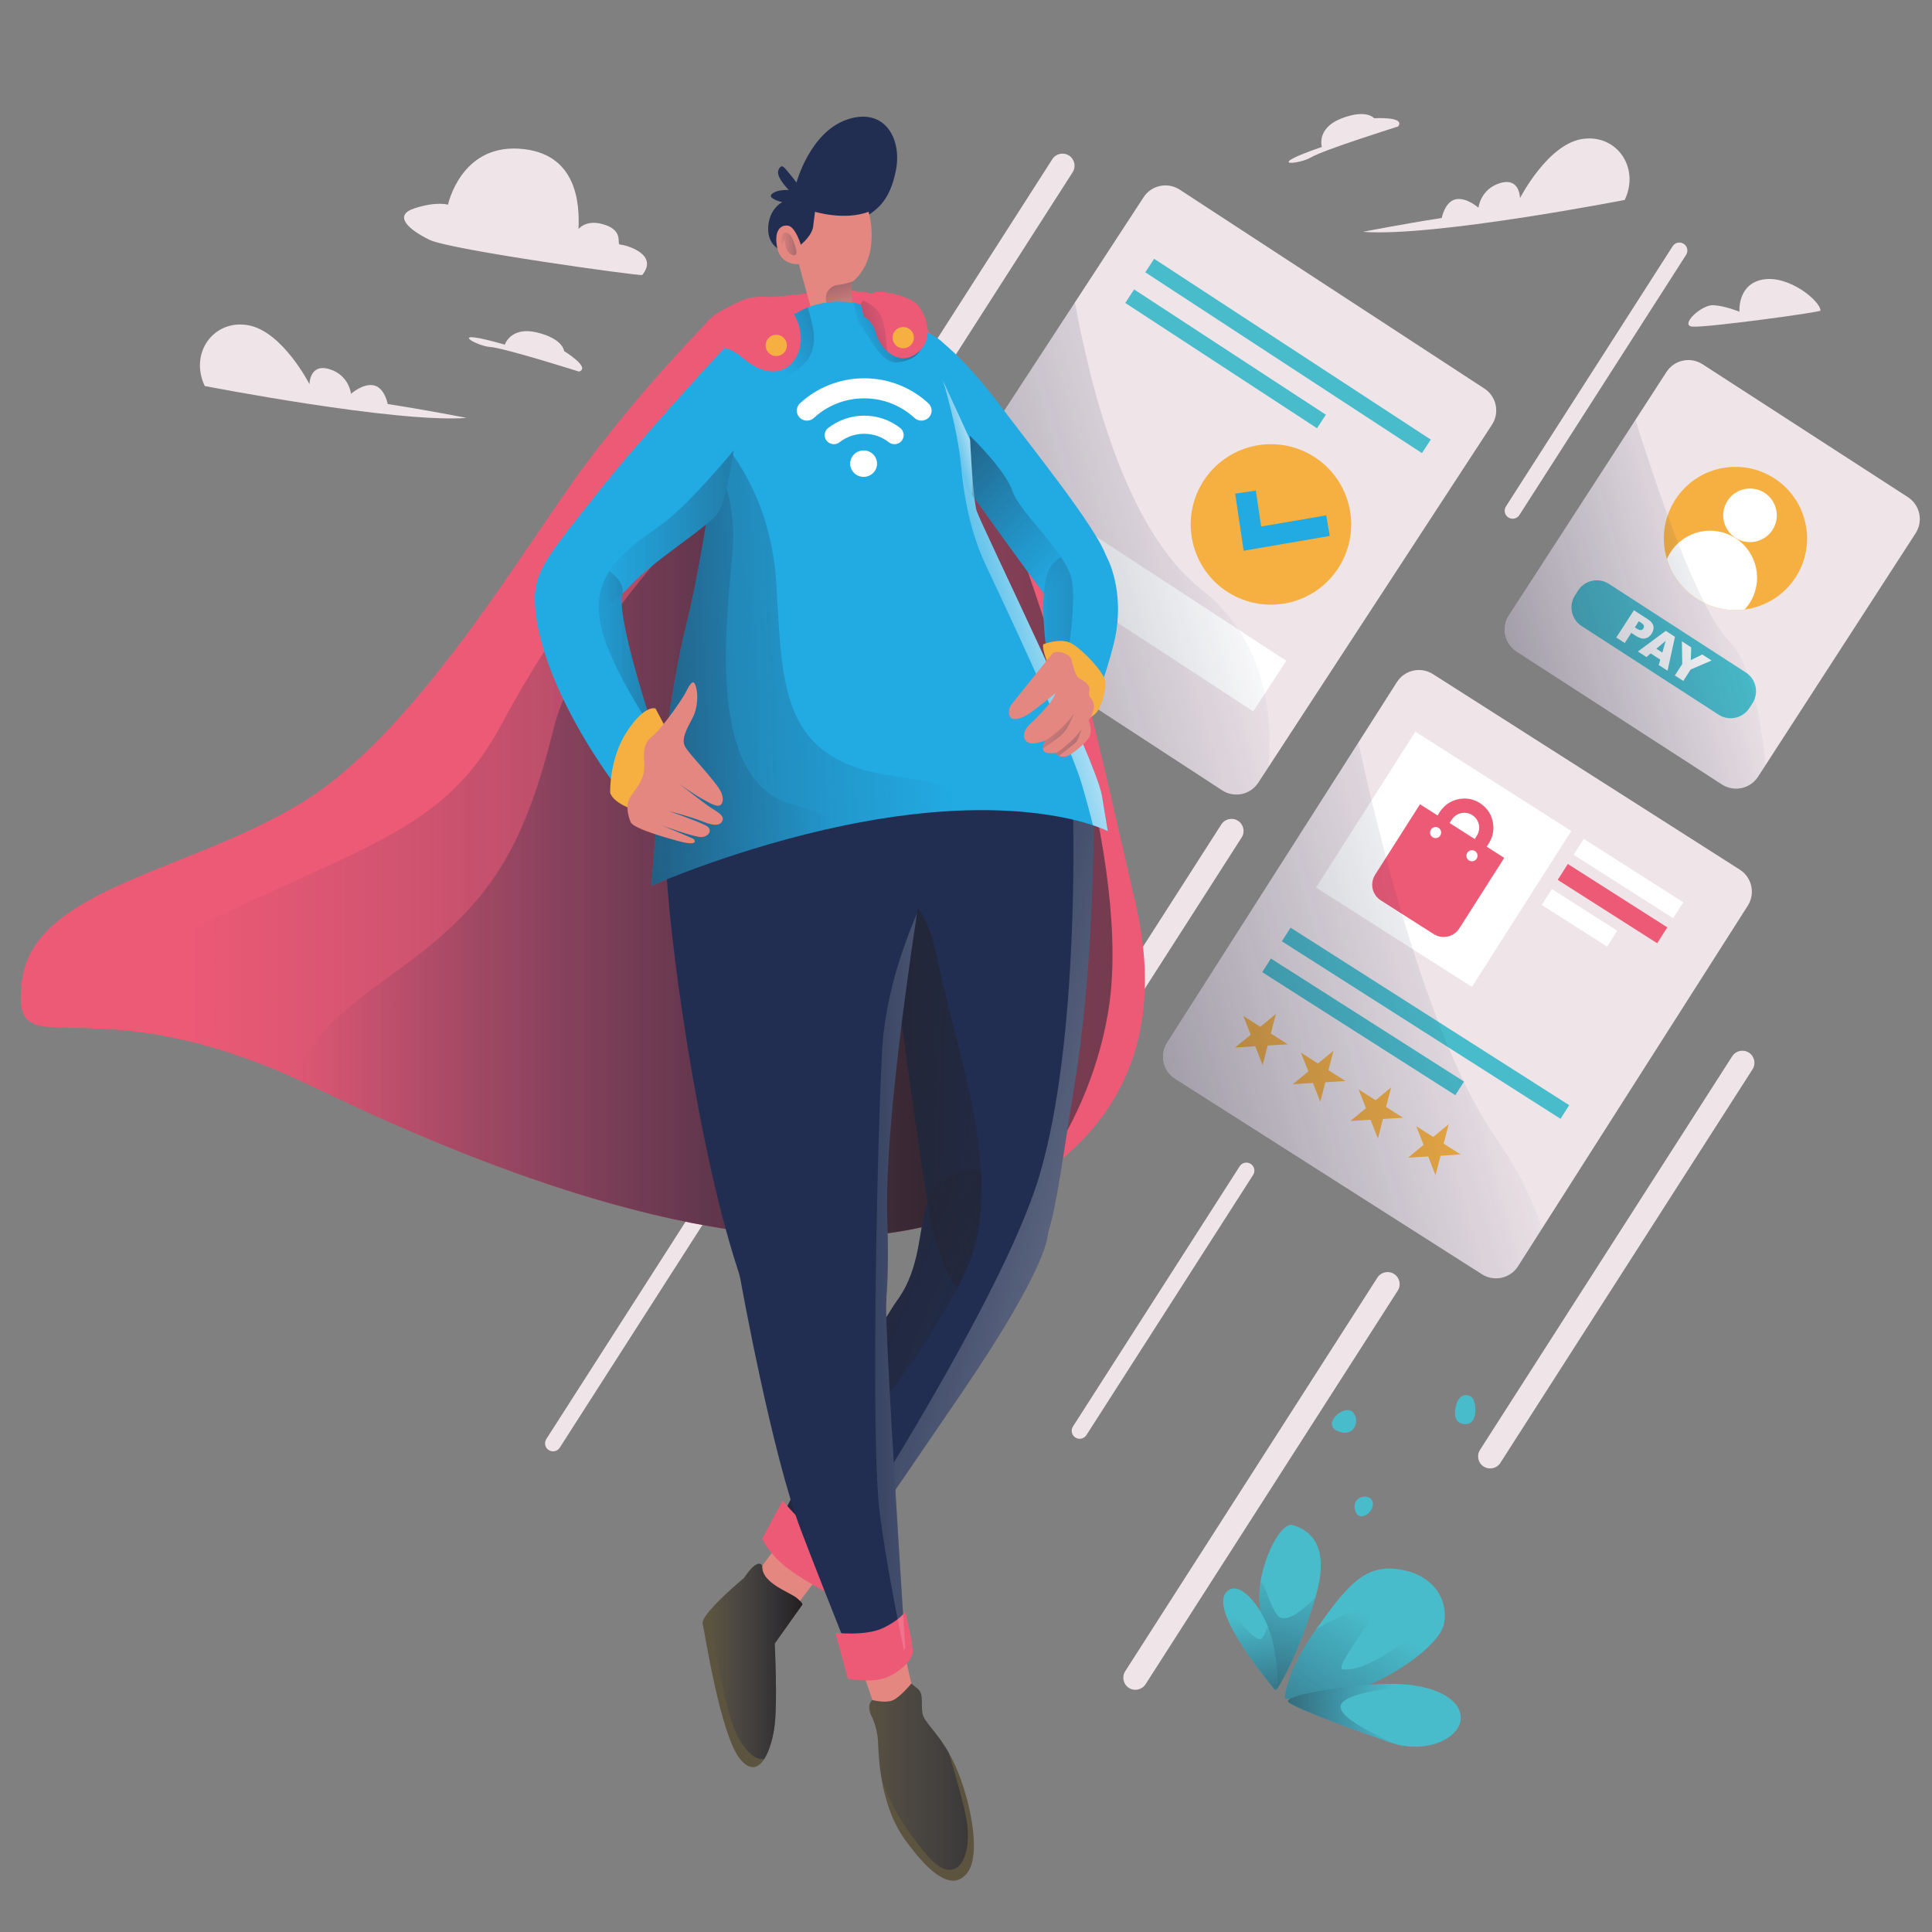 <?xml version="1.0" encoding="iso-8859-1"?>
<!-- Generator: Adobe Illustrator 26.0.1, SVG Export Plug-In . SVG Version: 6.00 Build 0)  -->
<svg version="1.1" xmlns="http://www.w3.org/2000/svg" xmlns:xlink="http://www.w3.org/1999/xlink" x="0px" y="0px"
	 viewBox="0 0 1200 1200" enable-background="new 0 0 1200 1200" xml:space="preserve">
<rect x="0" y="0" width="1200" height="1200" fill="#808080" stroke="none"/>
<g id="Background_x5F_Simple">
	<g>
		<path fill="#EFE5E9" d="M921.533,910.901L921.533,910.901
			c-3.488-2.235-4.504-6.874-2.269-10.362l156.636-244.467
			c2.235-3.488,6.873-4.504,10.361-2.269l0,0
			c3.488,2.235,4.504,6.874,2.269,10.362l-156.636,244.467
			C929.659,912.119,925.02,913.135,921.533,910.901z"/>
		<path fill="#EFE5E9" d="M701.168,1048.377L701.168,1048.377
			c-3.488-2.235-4.504-6.874-2.269-10.362L855.535,793.548
			c2.235-3.488,6.873-4.504,10.361-2.269l0,0
			c3.488,2.235,4.504,6.874,2.269,10.362l-156.636,244.467
			C709.295,1049.595,704.656,1050.611,701.168,1048.377z"/>
		<path fill="#EFE5E9" d="M936.866,321.403L936.866,321.403
			c-2.306-1.477-2.978-4.544-1.5-6.85l103.553-161.619
			c1.477-2.306,4.544-2.977,6.85-1.5l0,0
			c2.306,1.477,2.978,4.544,1.5,6.85L943.716,319.903
			C942.239,322.208,939.172,322.88,936.866,321.403z"/>
		<path fill="#EFE5E9" d="M667.933,892.875L667.933,892.875
			c-2.306-1.477-2.978-4.544-1.5-6.85l103.553-161.62
			c1.477-2.306,4.544-2.977,6.85-1.5l0,0
			c2.306,1.477,2.978,4.544,1.5,6.85L674.783,891.375
			C673.305,893.68,670.239,894.352,667.933,892.875z"/>
		<path fill="#EFE5E9" d="M340.819,900.678L340.819,900.678
			c-2.306-1.477-2.978-4.544-1.5-6.85l103.553-161.62
			c1.477-2.306,4.544-2.977,6.85-1.5l0,0
			c2.306,1.477,2.978,4.544,1.5,6.85L347.669,899.178
			C346.191,901.484,343.125,902.156,340.819,900.678z"/>
		<path fill="#EFE5E9" d="M604.222,766.9L604.222,766.9
			c-3.488-2.235-4.504-6.874-2.269-10.362l156.636-244.467
			c2.235-3.488,6.873-4.504,10.361-2.269l0,0
			c3.488,2.235,4.504,6.874,2.269,10.362l-156.636,244.467
			C612.349,768.118,607.71,769.134,604.222,766.9z"/>
		<path fill="#EFE5E9" d="M499.247,353.709h-0c-3.488-2.235-4.504-6.874-2.269-10.362
			L653.613,98.88c2.235-3.488,6.873-4.504,10.361-2.269l0,0
			c3.488,2.235,4.504,6.874,2.269,10.362l-156.636,244.467
			C507.373,354.927,502.735,355.943,499.247,353.709z"/>
		<path fill="#EFE5E9" d="M127.173,239.746c0,0,118.891,23.18,162.633,19.815
			c0,0-24.675-4.86-48.977-8.599c0,0-1.869-10.094-8.599-11.59
			c-6.73-1.495-14.207,5.234-14.207,5.234s-1.122-11.59-13.459-15.329
			c-12.338-3.739-12.338,9.347-12.338,9.347s-16.824-32.901-38.135-36.639
			S117.453,219.184,127.173,239.746z"/>
		<path fill="#EFE5E9" d="M1009.155,124.183c0,0-118.891,23.18-162.633,19.815
			c0,0,24.675-4.86,48.977-8.599c0,0,1.869-10.094,8.599-11.59
			c6.73-1.495,14.207,5.234,14.207,5.234s1.122-11.59,13.459-15.329
			c12.338-3.739,12.338,9.347,12.338,9.347s16.824-32.901,38.135-36.639
			C1003.547,82.683,1018.876,103.62,1009.155,124.183z"/>
		<path fill="#EFE5E9" d="M359.605,230.796c0,0-46.084-14.618-55.156-15.275
			s-28.656-12.322,9.102-1.451c0,0,3.654-11.521,20.006-7.563
			c16.352,3.958,16.817,11.572,16.817,11.572S367.295,228.426,359.605,230.796z"/>
		<path fill="#EFE5E9" d="M868.366,78.573c0,0-46.137,14.447-53.948,19.11
			c-7.81,4.663-30.543,6.335,6.626-6.408c0,0-3.612-11.534,12.055-17.667
			c15.667-6.133,20.413-0.161,20.413-0.161S873.307,72.222,868.366,78.573z"/>
		<path fill="#EFE5E9" d="M1130.753,192.886c0.065,1.108-71.429,10.733-79.571,9.993
			c-8.142-0.74,5.551-13.694,12.953-13.324
			c7.402,0.37,16.284,4.071,16.284,4.071s-1.48-17.024,14.434-19.985
			C1110.768,170.68,1130.383,186.594,1130.753,192.886z"/>
		<path fill="#EFE5E9" d="M398.917,170.806c-0.697,0.865-119.171-15.544-132.125-21.836
			c-12.953-6.292-22.946-15.174-9.252-19.615
			c13.694-4.441,20.725-2.221,20.725-2.221s7.772-37.01,44.042-34.789
			s37.75,34.419,37.01,49.963c0,0,4.811-6.662,16.654-2.591
			c11.843,4.071,6.662,12.213,9.252,12.213
			C387.814,151.931,409.65,157.483,398.917,170.806z"/>
	</g>
</g>
<g id="Layer_x5F_Plants">
	<g>
		<g>
			<path fill="#49BCCB" d="M797.939,1054.855c0,0,0.248-15.876,19.624-43.011
				c18.196-25.484,29.1-39.687,49.525-37.363
				c22.588,2.57,33.006,18.556,29.71,34.54S841.118,1062.064,797.939,1054.855z"/>
			
				<linearGradient id="SVGID_1_" gradientUnits="userSpaceOnUse" x1="-859.874" y1="1154.257" x2="-844.76" y2="1268.393" gradientTransform="matrix(-1.587 -0.724 -0.724 1.587 330.093 -1446.529)">
				<stop  offset="0" style="stop-color:#222E51;stop-opacity:0"/>
				<stop  offset="1" style="stop-color:#231F20"/>
			</linearGradient>
			<path fill="url(#SVGID_1_)" d="M797.939,1054.855c0,0,0.248-15.876,19.624-43.011
				c0,0,27.895-17.022,33.835-9.546c2.518,3.168-23.359,33.896-17.279,34.587
				c22.588,2.57,65.975-43.849,62.679-27.864S841.118,1062.064,797.939,1054.855z"/>
		</g>
		<g>
			<path fill="#49BCCB" d="M800.681,1057.606c-7.292-4.826,44.299-12.766,68.751-11.603
				s39.036,10.815,37.816,22.25c-1.22,11.435-21.4,21.715-43.849,13.971
				C840.95,1074.479,807.973,1062.431,800.681,1057.606z"/>
			
				<linearGradient id="SVGID_00000132769785744978958390000003533860662477916081_" gradientUnits="userSpaceOnUse" x1="-877.555" y1="1181.952" x2="-814.87" y2="1215.519" gradientTransform="matrix(-1.587 -0.724 -0.724 1.587 330.093 -1446.529)">
				<stop  offset="0" style="stop-color:#222E51;stop-opacity:0"/>
				<stop  offset="1" style="stop-color:#231F20"/>
			</linearGradient>
			<path fill="url(#SVGID_00000132769785744978958390000003533860662477916081_)" d="M800.681,1057.606
				c-7.292-4.826,44.299-12.766,68.751-11.603s-35.518,2.282-36.738,13.718
				s53.155,30.247,30.705,22.503C840.95,1074.479,807.973,1062.431,800.681,1057.606z"/>
		</g>
		<g>
			<path fill="#49BCCB" d="M792.867,1049.544c0,0-11.57-39.255-10.676-59.833
				c0.894-20.578,13.456-44.826,20.864-42.445s24.505,9.385,14.008,44.864
				C805.08,1032.631,792.867,1049.544,792.867,1049.544z"/>
			
				<linearGradient id="SVGID_00000129166085161477274050000009614819362896010403_" gradientUnits="userSpaceOnUse" x1="-822.88" y1="1150.407" x2="-839.297" y2="1235.357" gradientTransform="matrix(-1.587 -0.724 -0.724 1.587 330.093 -1446.529)">
				<stop  offset="0" style="stop-color:#222E51;stop-opacity:0"/>
				<stop  offset="1" style="stop-color:#231F20"/>
			</linearGradient>
			<path fill="url(#SVGID_00000129166085161477274050000009614819362896010403_)" d="M792.867,1049.544
				c0,0-11.57-39.255-10.676-59.833c0.894-20.578,6.152,12.8,13.56,15.18
				c7.408,2.381,21.312-12.761,21.312-12.761
				C805.08,1032.631,792.867,1049.544,792.867,1049.544z"/>
		</g>
		<g>
			<path fill="#49BCCB" d="M791.851,1049.58c-1.915-2.373-40.564-47.987-30.426-60.35
				c7.494-9.139,21.622,7.367,27.317,24.455
				C794.436,1030.773,793.767,1051.953,791.851,1049.58z"/>
			
				<linearGradient id="SVGID_00000171681171033515114050000015502631677583522458_" gradientUnits="userSpaceOnUse" x1="-814.583" y1="1171.677" x2="-847.417" y2="1221.709" gradientTransform="matrix(-1.587 -0.724 -0.724 1.587 330.093 -1446.529)">
				<stop  offset="0" style="stop-color:#222E51;stop-opacity:0"/>
				<stop  offset="1" style="stop-color:#231F20"/>
			</linearGradient>
			<path fill="url(#SVGID_00000171681171033515114050000015502631677583522458_)" d="M791.851,1049.58
				c-1.915-2.373-40.564-47.987-30.426-60.35
				c3.668-4.474,2.458,17.61,19.11,28.205c6.196,3.942,5.3-12.474,8.207-3.751
				C794.436,1030.773,793.767,1051.953,791.851,1049.58z"/>
		</g>
		<path fill="#49BCCB" d="M839.655,876.599c5.478,3.856,2.48,17.415-9.144,12.111
			C821.151,884.44,834.177,872.742,839.655,876.599z"/>
		<path fill="#49BCCB" d="M904.483,872.478c-0.73,2.88-2.831,11.753,5.583,12.087
			s7.068-14.638,3.835-16.941C910.669,865.322,905.973,866.6,904.483,872.478z"/>
		<path fill="#49BCCB" d="M852.416,932.401c2.41,5.623-7.785,14.089-10.549,6.269
			C838.733,929.806,850.006,926.779,852.416,932.401z"/>
	</g>
</g>
<g id="Layer_x5F_Transactions">
	<g>
		<g>
			<path fill="#EFE5E9" d="M1085.576,562.543L957.686,763.237l-14.814,23.251
				c-4.819,7.561-14.846,9.776-22.407,4.965L729.888,670.013
				c-7.553-4.819-9.776-14.846-4.957-22.399l118.779-186.399l23.925-37.546
				c4.811-7.561,14.838-9.784,22.399-4.965l190.577,121.44
				C1088.164,544.963,1090.387,554.99,1085.576,562.543z"/>
			
				<rect x="839.332" y="476.814" transform="matrix(0.843 0.537 -0.537 0.843 427.595 -398.216)" fill="#FFFFFF" width="114.857" height="114.857"/>
			<g>
				<path fill="#ED5A76" d="M923.377,525.865c3.213-4.275,4.803-8.965,4.024-14.27
					c-0.763-5.289-3.375-9.5-7.796-12.502c-3.667-2.499-7.764-3.505-12.177-2.961
					c-6.653,0.819-11.325,4.511-14.498,10.384
					c-3.716-2.369-7.293-4.657-10.936-6.969c-0.162,0.243-0.292,0.454-0.43,0.673
					c-6.872,10.782-13.751,21.572-20.631,32.37
					c-2.263,3.553-4.527,7.107-6.79,10.66
					c-3.456,5.427-1.923,12.518,3.497,15.99c4.381,2.799,8.762,5.598,13.143,8.389
					c6.571,4.194,13.143,8.372,19.722,12.55
					c5.403,3.432,12.486,1.825,15.925-3.57
					c9.167-14.376,18.327-28.76,27.494-43.144
					c0.122-0.187,0.243-0.381,0.398-0.625
					C930.654,530.498,927.061,528.21,923.377,525.865z M894.577,518.986
					c-1.038,1.606-3.188,2.069-4.795,1.022c-1.566-1.03-2.012-3.156-0.99-4.746
					c1.022-1.59,3.148-2.069,4.73-1.063
					C895.137,515.221,895.607,517.371,894.577,518.986z M917.163,533.378
					c-1.047,1.623-3.172,2.085-4.779,1.03c-1.574-1.038-2.028-3.156-1.006-4.746
					c1.038-1.614,3.188-2.077,4.795-1.03
					C917.747,529.654,918.193,531.788,917.163,533.378z M917.374,518.953
					c-0.454,0.722-0.917,1.428-1.395,2.182c-5.209-3.318-10.368-6.612-15.552-9.914
					c1.517-2.961,3.505-5.306,6.872-6.125c3.659-0.884,7.496,0.503,9.687,3.537
					C919.191,511.684,919.345,515.773,917.374,518.953z"/>
			</g>
			
				<rect x="974.944" y="540.407" transform="matrix(0.843 0.537 -0.537 0.843 452.044 -458.044)" fill="#FFFFFF" width="73.301" height="11.704"/>
			
				<rect x="965.018" y="555.983" transform="matrix(0.843 0.537 -0.537 0.843 458.859 -450.27)" fill="#ED5A76" width="73.301" height="11.704"/>
			
				<rect x="957.064" y="564.799" transform="matrix(0.843 0.537 -0.537 0.843 460.38 -437.855)" fill="#FFFFFF" width="48.144" height="11.704"/>
			
				<rect x="782.818" y="631.093" transform="matrix(0.843 0.537 -0.537 0.843 480.573 -376.189)" fill="#49BCCB" width="205.309" height="10.044"/>
			
				<rect x="775.539" y="633.329" transform="matrix(0.843 0.537 -0.537 0.843 475.697 -354.994)" fill="#49BCCB" width="142.289" height="10.044"/>
			<g>
				<polygon fill="#F6B042" points="792.456,629.808 789.324,641.913 799.869,648.632 
					787.389,649.394 784.257,661.499 779.675,649.865 767.195,650.627 776.844,642.675 
					772.263,631.041 782.807,637.76 				"/>
				<polygon fill="#F6B042" points="828.25,652.617 825.117,664.722 835.662,671.441 
					823.182,672.203 820.05,684.308 815.469,672.674 802.988,673.435 812.637,665.483 
					808.056,653.85 818.601,660.569 				"/>
				<polygon fill="#F6B042" points="899.836,698.234 896.704,710.339 907.248,717.058 
					894.768,717.82 891.636,729.925 887.055,718.291 874.575,719.053 884.224,711.101 
					879.642,699.467 890.187,706.186 				"/>
				<polygon fill="#F6B042" points="864.043,675.425 860.911,687.53 871.455,694.249 
					858.975,695.011 855.843,707.116 851.262,695.482 838.782,696.244 848.43,688.292 
					843.849,676.658 854.394,683.377 				"/>
			</g>
		</g>
		<g>
			<path fill="#EFE5E9" d="M926.695,263.79L787.918,476.361l-6.393,9.784
				c-4.892,7.504-14.944,9.614-22.448,4.722L569.847,367.326
				c-7.504-4.892-9.614-14.944-4.714-22.448l102.537-157.071l42.625-65.292
				c4.9-7.504,14.952-9.614,22.456-4.714l189.222,123.533
				C929.478,246.234,931.588,256.286,926.695,263.79z"/>
			
				<rect x="697.731" y="215.869" transform="matrix(0.837 0.547 -0.547 0.837 250.928 -401.609)" fill="#49BCCB" width="205.308" height="10.044"/>
			
				<rect x="690.43" y="217.678" transform="matrix(0.837 0.547 -0.547 0.837 245.605 -380.099)" fill="#49BCCB" width="142.289" height="10.044"/>
			
				<rect x="600.463" y="351.133" transform="matrix(0.837 0.547 -0.547 0.837 316.557 -324.204)" fill="#FFFFFF" width="205.308" height="37.504"/>
			
				<ellipse transform="matrix(0.489 -0.872 0.872 0.489 119.776 854.962)" fill="#F6B042" cx="789.324" cy="325.291" rx="49.859" ry="49.858"/>
			<polygon fill="#22AAE2" points="772.451,342.077 767.19,306.615 780.029,304.71 
				783.341,327.032 823.733,320.081 825.934,332.874 			"/>
		</g>
		<g>
			<path fill="#EFE5E9" d="M1189.817,331.216l-93.175,143.961l-4.689,7.245
				c-4.868,7.529-14.919,9.679-22.44,4.811l-127.517-82.539
				c-7.529-4.868-9.678-14.911-4.811-22.432l78.629-121.481l19.243-29.733
				c4.868-7.521,14.911-9.67,22.432-4.803l127.525,82.531
				C1192.535,313.643,1194.684,323.687,1189.817,331.216z"/>
			<g>
				<g>
					<path fill="#F6B042" d="M1115.27,358.613c-7.379,11.401-19.095,18.304-31.582,19.934
						c-10.099,1.33-20.702-0.788-29.924-6.756
						c-9.222-5.969-15.496-14.774-18.423-24.525
						c-3.627-12.059-2.134-25.579,5.249-36.987
						c13.348-20.623,40.885-26.515,61.508-13.167
						C1122.722,310.46,1128.618,337.99,1115.27,358.613z"/>
					
						<ellipse transform="matrix(0.355 -0.935 0.935 0.355 401.537 1222.767)" fill="#FFFFFF" cx="1087.063" cy="320.338" rx="16.644" ry="16.644"/>
					<path fill="#FFFFFF" d="M1086.669,374.688c-0.899,1.389-1.896,2.677-2.981,3.859
						c-10.099,1.33-20.702-0.788-29.924-6.756
						c-9.222-5.969-15.496-14.774-18.423-24.525
						c0.635-1.474,1.401-2.911,2.304-4.307
						c8.763-13.54,26.837-17.41,40.376-8.647
						C1091.555,343.071,1095.432,361.149,1086.669,374.688z"/>
				</g>
				<path fill="#49BCCB" d="M1067.44,443.889l-85.057-55.05
					c-6.413-4.151-8.248-12.715-4.097-19.128l1.914-2.957
					c4.151-6.413,12.715-8.248,19.129-4.097l85.057,55.05
					c6.413,4.151,8.248,12.715,4.097,19.128l-1.914,2.957
					C1082.417,446.206,1073.853,448.04,1067.44,443.889z"/>
				<g>
					<path fill="#FFFFFF" d="M1026.937,388.784c-0.357-1.509-1.485-2.88-3.383-4.105
						l-8.697-5.638l-10.96,16.939l5.257,3.407l4.065-6.287l2.864,1.858
						c2.117,1.363,3.992,1.898,5.646,1.598c1.655-0.292,3.034-1.298,4.138-3.01
						C1026.945,391.883,1027.302,390.293,1026.937,388.784z M1020.674,390.398
						c-0.357,0.552-0.852,0.868-1.485,0.949c-0.633,0.089-1.46-0.195-2.466-0.852
						l-1.282-0.828l2.442-3.781l1.493,0.965c0.982,0.633,1.525,1.249,1.639,1.85
						C1021.128,389.303,1021.015,389.871,1020.674,390.398z"/>
					<path fill="#FFFFFF" d="M1034.628,391.842l-17.329,12.818l5.346,3.456l2.628-2.263
						l5.947,3.845l-0.965,3.351l5.484,3.545l4.6-21.061L1034.628,391.842z
						 M1032.502,405.334l-3.716-2.401l5.792-4.892L1032.502,405.334z"/>
					<path fill="#FFFFFF" d="M1057.295,406.51l-7.123,3.497l0.284-7.918l-5.809-3.764
						l0.227,14.116l-4.592,7.091l5.241,3.399l4.592-7.099l12.964-5.582
						L1057.295,406.51z"/>
				</g>
			</g>
		</g>
		
			<linearGradient id="SVGID_00000127765222606566228650000013571732985099561126_" gradientUnits="userSpaceOnUse" x1="1084.993" y1="364.733" x2="693.71" y2="477.246">
			<stop  offset="0" style="stop-color:#222E51;stop-opacity:0"/>
			<stop  offset="1" style="stop-color:#231F20"/>
		</linearGradient>
		<path fill="url(#SVGID_00000127765222606566228650000013571732985099561126_)" d="M1096.642,475.177l-4.689,7.245
			c-4.868,7.529-14.919,9.679-22.44,4.811l-127.517-82.539
			c-7.529-4.868-9.678-14.911-4.811-22.432l78.629-121.481
			c5.476,17.442,12.445,38.633,20.022,59.28
			c2.142,5.833,4.332,11.626,6.547,17.272
			c5.387,13.711,10.944,26.586,16.38,37.254
			c5.249,10.303,10.401,18.538,15.179,23.454
			c4.746,4.876,8.616,12.202,11.764,21.028c0,0,0,0,0,0.008
			c1.517,4.227,2.856,8.794,4.056,13.605
			C1093.023,445.776,1095.198,460.639,1096.642,475.177z"/>
		
			<linearGradient id="SVGID_00000088836764096682843610000001003310093070486411_" gradientUnits="userSpaceOnUse" x1="775.923" y1="324.272" x2="226.983" y2="482.119">
			<stop  offset="0" style="stop-color:#222E51;stop-opacity:0"/>
			<stop  offset="1" style="stop-color:#231F20"/>
		</linearGradient>
		<path fill="url(#SVGID_00000088836764096682843610000001003310093070486411_)" d="M787.918,476.361l-6.393,9.784
			c-4.892,7.504-14.944,9.614-22.448,4.722L569.847,367.326
			c-7.504-4.892-9.614-14.944-4.714-22.448l102.537-157.071
			c11.358,61.9,34.171,143.401,78.239,177.97
			c9.573,7.512,17.167,15.869,23.121,24.744
			c8.616,12.818,13.816,26.715,16.664,40.661
			C788.851,446.628,789.111,462.148,787.918,476.361z"/>
		
			<linearGradient id="SVGID_00000154408387404353368270000013625873676557370523_" gradientUnits="userSpaceOnUse" x1="935.601" y1="613.799" x2="377.932" y2="774.157">
			<stop  offset="0" style="stop-color:#222E51;stop-opacity:0"/>
			<stop  offset="1" style="stop-color:#231F20"/>
		</linearGradient>
		<path fill="url(#SVGID_00000154408387404353368270000013625873676557370523_)" d="M957.686,763.237
			l-14.814,23.251c-4.819,7.561-14.846,9.776-22.407,4.965L729.888,670.013
			c-7.553-4.819-9.776-14.846-4.957-22.399l118.779-186.399
			c2.126,9.833,4.924,22.253,8.332,36.345c2.612,10.822,5.581,22.635,8.892,35.031
			c3.01,11.301,6.304,23.081,9.849,35.039c2.223,7.488,4.543,15.049,6.969,22.594
			c4.892,15.276,10.173,30.512,15.812,45.099c2.101,5.444,4.259,10.798,6.458,16.023
			c9.021,21.426,18.838,40.759,29.312,55.767
			C944.122,728.319,952.835,747.117,957.686,763.237z"/>
	</g>
</g>
<g id="Layer_x5F_Cape">
	<g>
		<path fill="#ED5A76" d="M645.54,730.38c-9.74,6.63-20.81,12.88-33.38,18.66
			c-8.09,3.72-16.5,6.86-25.19,9.46c-0.01,0-0.01,0.01-0.02,0
			c-3.96,1.18-7.97,2.25-12.03,3.21C467.9,787,322.64,737.06,195.39,675.43
			c-3.52-1.7-6.98-3.32-10.38-4.87c-1.56-0.71-3.11-1.41-4.65-2.09
			c-52.5-23.21-90.79-28.23-117.39-29.53
			c-39.73-1.95-53.39,4.41-49.42-29.17
			c6.87-58.15,103.08-67.67,174.44-111.54
			c71.37-43.88,136.91-157.53,174.97-208.8
			c38.06-51.28,79.77-92.85,79.77-92.85
			c2.76-2.81,21.71-11.17,21.71-11.17s24.15-1.18,43.89-4.08
			c19.74-2.89,34.59,0.34,48.91,6.01C571.56,193,598.19,233.38,627.5,285.91
			c29.3,52.53,64.79,219.71,77.47,273.64
			C716.19,607.23,719.97,679.72,645.54,730.38z"/>
		
			<linearGradient id="SVGID_00000096755292952042435840000012489390905944244382_" gradientUnits="userSpaceOnUse" x1="114.221" y1="502.413" x2="1081.212" y2="502.413">
			<stop  offset="0" style="stop-color:#222E51;stop-opacity:0"/>
			<stop  offset="1" style="stop-color:#231F20"/>
		</linearGradient>
		<path fill="url(#SVGID_00000096755292952042435840000012489390905944244382_)" d="M688.17,629.32
			C681.5,668.2,665.46,702.19,645.54,730.38
			c-9.74,6.63-20.81,12.88-33.38,18.66c-8.09,3.72-16.5,6.86-25.19,9.46
			c-0.01,0-0.01,0.01-0.02,0c-3.96,1.18-7.97,2.25-12.03,3.21
			C467.9,787,322.64,737.06,195.39,675.43
			c-3.52-1.7-6.98-3.32-10.38-4.87c-1.56-0.71-3.11-1.41-4.65-2.09
			c-52.5-23.21-90.79-28.23-117.39-29.53
			c-3.14-16.49,7.47-38.27,57.36-62.48
			c108.89-52.86,156.47-61.39,191.35-126.9
			c34.9-65.51,114.73-180.93,177.08-206.12
			C551.11,218.24,606.86,264.36,627.5,323.67S704.15,536.29,688.17,629.32z"/>
		
			<linearGradient id="SVGID_00000012452184928006285360000001569695722193149594_" gradientUnits="userSpaceOnUse" x1="185.01" y1="517.003" x2="664.411" y2="517.003">
			<stop  offset="0" style="stop-color:#222E51;stop-opacity:0"/>
			<stop  offset="1" style="stop-color:#231F20"/>
		</linearGradient>
		<path fill="url(#SVGID_00000012452184928006285360000001569695722193149594_)" d="M641.75,699.48
			C628.75,722.75,609.9,742.55,586.97,758.5c-0.01,0-0.01,0.01-0.02,0
			c-3.96,1.18-7.97,2.25-12.03,3.21C467.9,787,322.64,737.06,195.39,675.43
			c-3.52-1.7-6.98-3.32-10.38-4.87c4.94-30.76,44.08-54,72.31-75.55
			c50.28-38.37,69.14-72.48,86.94-143.93
			c17.8-71.46,142.68-185.44,142.68-185.44s81.49-3.2,109.76,37.67
			C624.99,344.18,702.5,590.75,641.75,699.48z"/>
	</g>
</g>
<g id="Layer_x5F_Character_1">
	<g id="RIGHT_LEG">
		<path fill="#212E51" d="M667.201,675.432c-7.553,45.488-10.62,72.463-16.469,90.944v0.008
			c-4.803,15.187-11.488,24.647-24.079,33.944
			c-5.192,3.829-9.914,6.036-14.205,6.782c-6.985,1.249-12.851-1.347-17.791-6.993
			c-8.364-9.549-14.076-27.827-18.14-51.078
			c-0.138-0.803-0.284-1.655-0.438-2.539
			c-6.433-38.081-20.817-146.979-26.886-193.489
			c-1.744-13.289-2.799-21.483-2.799-21.483s-8.802-36.832,14.627-59.645
			c23.43-22.821,100.947-8.267,118.487,20.533c0,0,0.032,2.231,0.041,6.304
			C679.605,521.931,678.915,604.932,667.201,675.432z"/>
		<path fill="#212E51" d="M597.926,864.208C543.213,944.638,524.156,971.597,524.156,971.597
			s-2.669-0.852-6.636-2.799c-5.387-2.653-13.159-7.334-19.828-14.644
			c-1.809-1.988-3.342-3.659-4.632-5.079c-6.936-7.61-6.936-7.61-6.936-7.61
			s53.13-108.703,71.368-134.039c14.7-20.42,12.98-44.474,18.586-60.927
			c1.347-3.959,3.115-7.48,5.646-10.401c4.957-5.728,15.844-9.468,27.543-9.33
			c11.877,0.13,24.582,4.259,32.759,14.327
			c4.965,6.101,8.259,14.384,8.705,25.279v0.008
			C650.732,766.384,652.638,783.77,597.926,864.208z"/>
		
			<linearGradient id="SVGID_00000071550261662042246590000005521173865007814069_" gradientUnits="userSpaceOnUse" x1="791.985" y1="684.338" x2="470.569" y2="672.967">
			<stop  offset="0" style="stop-color:#222E51;stop-opacity:0"/>
			<stop  offset="1" style="stop-color:#231F20"/>
		</linearGradient>
		<path fill="url(#SVGID_00000071550261662042246590000005521173865007814069_)" d="M604.911,775.747
			c-2.085,7.261-5.638,15.479-10.255,24.371
			c-8.364-9.549-14.076-27.827-18.14-51.078
			c-0.138-0.803-0.284-1.655-0.438-2.539
			c-6.433-38.081-20.817-146.979-26.886-193.489
			c10.79-0.073,25.661,6.579,32.532,40.369
			c8.251,40.596,24.833,89.021,27.543,133.39
			C610.314,743.936,609.292,760.486,604.911,775.747z"/>
		<path fill="#E48780" d="M482.603,960.195l-15.506,20.831c0,0,4.934,12.334,12.687,16.916
			c7.753,4.581,14.449,0,14.449,0l13.392-17.855L482.603,960.195z"/>
		
			<linearGradient id="SVGID_00000178198397674144652700000004733277360449708172_" gradientUnits="userSpaceOnUse" x1="740.275" y1="916.996" x2="403.362" y2="776.123">
			<stop  offset="0" style="stop-color:#222E51;stop-opacity:0"/>
			<stop  offset="1" style="stop-color:#231F20"/>
		</linearGradient>
		<path fill="url(#SVGID_00000178198397674144652700000004733277360449708172_)" d="M604.911,775.747
			c-2.085,7.261-5.638,15.479-10.255,24.371
			c-23.779,45.724-75.83,109.003-101.596,148.958
			c-6.936-7.61-6.936-7.61-6.936-7.61s53.13-108.703,71.368-134.039
			c14.7-20.42,12.98-44.474,18.586-60.927
			c1.347-3.959,3.115-7.48,5.646-10.401c4.957-5.728,15.844-9.468,27.543-9.33
			C610.314,743.936,609.292,760.486,604.911,775.747z"/>
		<path fill="#ED5A76" d="M486.124,932.042c0,0,12.542,15.506,24.774,23.259
			c12.232,7.753,19.632,10.925,19.632,10.925l-18.318,22.123
			c0,0-16.577-8.562-26.089-16.752c-9.512-8.19-12.684-15.943-12.684-15.943
			L486.124,932.042z"/>
		<path fill="#5D5440" d="M497.692,997.59c-0.763,1.055-16.501,23.259-16.501,23.259
			s1.76,35.242,0,50.397c-0.844,7.285-3.075,15.95-6.515,21.304
			c-3.708,5.792-8.835,7.707-15.13-0.162
			c-12.129-15.155-21.702-77.883-23.105-83.87
			c-0.397-1.679,1.444-4.632,4.3-8.032c7.334-8.754,21.426-20.396,21.426-20.396
			c8.81-13.281,11.277-7.585,11.277-7.585
			c-0.706,10.863,16.915,16.274,21.491,20.136
			C499.518,996.503,498.463,996.535,497.692,997.59z"/>
		
			<linearGradient id="SVGID_00000138562960626305449030000015146295649420072595_" gradientUnits="userSpaceOnUse" x1="440.741" y1="1031.967" x2="498.375" y2="1031.967">
			<stop  offset="0" style="stop-color:#222E51;stop-opacity:0"/>
			<stop  offset="1" style="stop-color:#231F20"/>
		</linearGradient>
		<path fill="url(#SVGID_00000138562960626305449030000015146295649420072595_)" d="M497.692,997.59
			c-0.763,1.055-16.501,23.259-16.501,23.259s1.76,35.242,0,50.397
			c-0.844,7.285-3.075,15.95-6.515,21.304c-4.421,0.706-9.5-2.588-15.13-11.439
			c-9.354-14.708-16.518-63.434-18.805-80.625
			c7.334-8.754,21.426-20.396,21.426-20.396
			c8.81-13.281,11.277-7.585,11.277-7.585
			c-0.706,10.863,16.915,16.274,21.491,20.136
			C499.518,996.503,498.463,996.535,497.692,997.59z"/>
		
			<linearGradient id="SVGID_00000139986971643358516770000015070792852522990249_" gradientUnits="userSpaceOnUse" x1="523.477" y1="713.551" x2="1054.326" y2="859.899">
			<stop  offset="0" style="stop-color:#FFFFFF;stop-opacity:0"/>
			<stop  offset="1" style="stop-color:#FFFFFF"/>
		</linearGradient>
		<path fill="url(#SVGID_00000139986971643358516770000015070792852522990249_)" d="M650.732,766.376v0.008
			c0,0,1.906,17.386-52.806,97.824C543.213,944.638,524.156,971.597,524.156,971.597
			s-2.669-0.852-6.636-2.799c22.318-34.731,64.156-101.653,94.927-161.687
			c12.267-23.924,22.764-46.754,29.579-66.014c1.314-3.708,2.491-7.285,3.513-10.717
			c25.409-85.014,20.898-227.969,20.898-227.969l13.11-3.691
			c0.057,23.211-0.633,106.212-12.348,176.712
			C659.648,720.92,656.581,747.895,650.732,766.376z"/>
	</g>
	<g id="LEFT_LEG">
		<path fill="#212E51" d="M569.523,567.427c-9.192,60.911-19.974,143.969-18.408,189.822
			c0.698,20.501,0.471,37.019-0.706,50.332c0,0.032-0.008,0.073-0.008,0.114
			c-1.233,13.816-3.505,24.192-6.831,32.013
			c-5.663,13.337-14.416,19.26-26.391,22.205
			c-24.476,6.028-33.855,5.379-57.609-69.048c0-0.008-0.008-0.016,0-0.024
			c-0.016-0.041-0.016-0.057-0.016-0.057c-1.241-3.886-2.523-7.975-3.845-12.275
			c-26.675-86.693-43.752-228.715-41.911-252.68
			c1.85-23.965,131.37-53.901,167.926-35.412
			C581.724,492.416,576.021,524.397,569.523,567.427z"/>
		<path fill="#212E51" d="M562.246,1023.137c0,0,0,0.681-0.714,2.044
			c-0.819,1.574-2.588,4.064-6.417,7.472c-7.139,6.344-23,5.549-23,5.549
			s-15.86-38.852-34.422-87.22c-18.27-47.614-37.53-154.783-38.122-158.118
			c0-0.008-0.008-0.016,0-0.024c-0.016-0.041-0.016-0.057-0.016-0.057
			c-0.414-32.127,33.709-53.512,60.667-39.233
			c11.958,6.328,19.454,13.759,23.989,21.783
			c5.703,10.068,6.766,21.077,6.206,32.07c0,0.057-0.008,0.114-0.008,0.179
			c0,0.032-0.008,0.073-0.008,0.114C549.541,828.991,562.246,1023.137,562.246,1023.137z"
			/>
		<path fill="#E48780" d="M536.609,1040.584l8.722,25.373c0,0,6.343,6.343,14.008,0
			s8.722-11.277,8.722-11.277l-5.815-25.726L536.609,1040.584z"/>
		<path fill="#ED5A76" d="M518.901,1014.153c0,0,18.678,2.114,29.25-2.819
			s14.096-10.22,14.096-10.22s5.286,20.792,4.581,25.726
			c-0.705,4.934-9.515,13.392-18.678,15.858c-9.163,2.467-21.497,0-21.497,0
			L518.901,1014.153z"/>
		<path fill="#5D5440" d="M600.838,1163.22c-8.989,11.634-22.732,1.59-38.592-20.347
			c-8.267-11.431-12.364-25.012-14.473-36.751
			c-1.939-10.79-2.19-20.014-2.442-24.574
			c-0.527-9.516-4.113-15.666-4.495-16.647c-2.612-6.79,1.047-8.981,1.047-8.981
			s7.675,2.109,12.437,0.26c4.754-1.85,11.715-10.474,11.715-10.474
			s0,0,3.862,3.156c3.862,3.164,2.134,8.372,2.977,14.976
			c0.722,5.59,8.502,10.993,16.323,24.679c1.428,2.491,2.856,5.265,4.243,8.364
			C602.42,1116.969,609.819,1151.595,600.838,1163.22z"/>
		
			<linearGradient id="SVGID_00000029753724934369234380000002338176947238180761_" gradientUnits="userSpaceOnUse" x1="530.075" y1="1103.545" x2="651.588" y2="1103.545">
			<stop  offset="0" style="stop-color:#222E51;stop-opacity:0"/>
			<stop  offset="1" style="stop-color:#231F20"/>
		</linearGradient>
		<path fill="url(#SVGID_00000029753724934369234380000002338176947238180761_)" d="M591.849,1161.111
			c-7.399,1.85-15.065-5.557-29.604-26.699
			c-5.995-8.721-10.847-19.097-14.473-28.289
			c-1.939-10.79-2.19-20.014-2.442-24.574
			c-0.527-9.516-4.113-15.666-4.495-16.647c-2.612-6.79,1.047-8.981,1.047-8.981
			s7.675,2.109,12.437,0.26c4.754-1.85,11.715-10.474,11.715-10.474
			s0,0,3.862,3.156c3.862,3.164,2.134,8.372,2.977,14.976
			c0.722,5.59,8.502,10.993,16.323,24.679c3.91,12.778,9.971,33.425,11.374,43.249
			C602.688,1146.573,599.248,1159.261,591.849,1161.111z"/>
		
			<linearGradient id="SVGID_00000067196494982719406020000001659771400406903740_" gradientUnits="userSpaceOnUse" x1="501.867" y1="796.304" x2="888.771" y2="796.304">
			<stop  offset="0" style="stop-color:#FFFFFF;stop-opacity:0"/>
			<stop  offset="1" style="stop-color:#FFFFFF"/>
		</linearGradient>
		<path fill="url(#SVGID_00000067196494982719406020000001659771400406903740_)" d="M562.246,1023.137
			c0,0,0,0.681-0.714,2.044c-3.991-18.992-11.252-55.28-15.138-85.622
			c-2.182-17.021-2.929-55.597-2.823-99.852c0.049-20.753,0.284-42.762,0.641-64.375
			c0.828-49.528,2.296-97.013,3.675-122.714
			c1.72-32.102,12.161-63.085,21.637-85.192
			c-9.192,60.911-19.974,143.969-18.408,189.822
			c0.698,20.501,0.471,37.019-0.706,50.332c0,0.032-0.008,0.073-0.008,0.114
			C549.541,828.991,562.246,1023.137,562.246,1023.137z"/>
	</g>
	<g id="HEAD">
		<path fill="#212E51" d="M485.862,155.817c0,0-9.251-2.775-8.722-14.537
			c0.529-11.762,8.722-15.726,8.722-15.726s-9.779-2.247-6.343-5.154
			c3.436-2.907,10.477-2.379,10.477-2.379s-8.48-8.194-6.439-12.555
			s3.701-1.189,6.439,1.982c2.738,3.172,4.704,5.947,4.704,5.947
			s8.474-31.585,31.733-39.25c23.259-7.665,33.963,12.29,29.999,31.849
			s-12.026,24.845-22.73,31.056c-10.704,6.211-29.867,16.123-31.717,18.766
			C500.135,158.46,485.862,155.817,485.862,155.817z"/>
		<path fill="#E48780" d="M529.835,174.745c-0.398,0.357-0.811,0.698-1.241,1.03
			l0.876,15.852c0,0-8.121,4.365-14.003,4.949
			c-1.217,0.122-2.328,0.081-3.261-0.187c-5.46-1.59-7.934-2.994-7.934-2.994
			l-8.105-29.303c0,0-11.098,0.933-13.386-9.995
			c-2.296-10.92,2.109-14.627,6.693-13.922c4.584,0.706,7.926,11.812,7.926,11.812
			s7.577-5.995,7.756-12.161l1.055-8.283c0,0,18.327,5.638,33.303,0
			C539.514,131.544,547.781,159.193,529.835,174.745z"/>
		
			<linearGradient id="SVGID_00000179641200245417338890000005800779114417653136_" gradientUnits="userSpaceOnUse" x1="483.288" y1="151.511" x2="521.055" y2="151.511">
			<stop  offset="0" style="stop-color:#222E51;stop-opacity:0"/>
			<stop  offset="1" style="stop-color:#231F20"/>
		</linearGradient>
		<path fill="url(#SVGID_00000179641200245417338890000005800779114417653136_)" d="M494.585,155.685
			c0,0-1.718-9.383-5.418-10.969c-3.7-1.586-4.625,3.832-3.304,7.665
			c0,0,0.264-2.511,1.586-3.304c0,0,0.132,6.211,3.172,8.458
			C493.659,159.782,495.145,158.091,494.585,155.685z"/>
		
			<linearGradient id="SVGID_00000029755043780843112710000003851335444917385635_" gradientUnits="userSpaceOnUse" x1="526.322" y1="197.236" x2="505.763" y2="132.408">
			<stop  offset="0" style="stop-color:#222E51;stop-opacity:0"/>
			<stop  offset="1" style="stop-color:#231F20"/>
		</linearGradient>
		<path fill="url(#SVGID_00000029755043780843112710000003851335444917385635_)" d="M528.594,175.775l0.876,15.852
			c0,0-8.121,4.365-14.003,4.949l-2.296-9.519
			c-1.163-4.824,2.21-9.497,7.14-10.055c3.729-0.422,6.993-1.338,9.523-2.257
			C529.438,175.102,529.024,175.442,528.594,175.775z"/>
	</g>
	<g id="BODY">
		<path fill="#22AAE2" d="M688.058,516.203c0,0-3.01-1.566-9.175-3.618
			c-9.484-3.156-26.448-7.448-51.386-8.892
			c-16.834-0.982-37.294-0.665-61.552,2.182
			c-14.214,1.671-28.265,4.048-41.789,6.847
			c-65.932,13.646-119.436,37.311-119.436,37.311s6.344-100.436,21.142-160.17
			c7.764-31.323,14.214-70.922,18.221-103.957
			c0.649-5.33,1.225-10.49,1.736-15.414c2.377-22.756,3.278-40.523,2.247-47.143
			c-0.665-4.259,1.955-8.194,6.255-11.707
			c12.786-10.441,40.377-17.102,40.377-17.102s2.466-1.752,6.928-3.529
			c6.182-2.466,16.185-4.973,28.727-2.913c1.436,0.235,2.904,0.527,4.405,0.892
			l1.85,7.65c0,0,21.109,1.728,36.986,8.664c4.77,2.077,9.062,4.624,12.177,7.731
			c13.475,13.483,15.593,33.043,15.593,33.043s0.422,12.477,1.176,27.08
			c0.933,17.913,2.361,39.039,4.105,44.279
			c3.172,9.516,74.013,154.353,77.712,176.558
			C688.058,516.203,688.058,516.203,688.058,516.203z"/>
		
			<linearGradient id="SVGID_00000106829883669474453700000003893693198809956271_" gradientUnits="userSpaceOnUse" x1="513.281" y1="414.567" x2="161.946" y2="428.016">
			<stop  offset="0" style="stop-color:#222E51;stop-opacity:0"/>
			<stop  offset="1" style="stop-color:#231F20"/>
		</linearGradient>
		<path fill="url(#SVGID_00000106829883669474453700000003893693198809956271_)" d="M524.156,512.723
			c-65.932,13.646-119.436,37.311-119.436,37.311s6.344-100.436,21.142-160.17
			c7.764-31.323,14.214-70.922,18.221-103.957
			c6.466,11.91,13.191,31.112,10.855,57.438
			c-4.227,47.573-15.86,142.192,37.53,156.471
			C506.251,503.498,516.514,508.033,524.156,512.723z"/>
		
			<linearGradient id="SVGID_00000018230688977013146330000010939738943592531843_" gradientUnits="userSpaceOnUse" x1="587.683" y1="403.517" x2="83.526" y2="424.456">
			<stop  offset="0" style="stop-color:#222E51;stop-opacity:0"/>
			<stop  offset="1" style="stop-color:#231F20"/>
		</linearGradient>
		<path fill="url(#SVGID_00000018230688977013146330000010939738943592531843_)" d="M627.497,503.693
			c-16.834-0.982-37.294-0.665-61.552,2.182
			c-14.214,1.671-28.265,4.048-41.789,6.847
			c-65.932,13.646-119.436,37.311-119.436,37.311s6.344-100.436,21.142-160.17
			c7.764-31.323,14.214-70.922,18.221-103.957
			c0.649-5.33,1.225-10.49,1.736-15.414
			c10.766,12.331,33.343,42.203,36.337,91.942
			c3.943,65.648,2.401,110.407,75.084,119.955
			C588.004,486.437,611.101,495.069,627.497,503.693z"/>
		
			<linearGradient id="SVGID_00000096041623669124470140000008501521415697369273_" gradientUnits="userSpaceOnUse" x1="532.957" y1="211.484" x2="605.815" y2="182.612">
			<stop  offset="0" style="stop-color:#222E51;stop-opacity:0"/>
			<stop  offset="1" style="stop-color:#231F20"/>
		</linearGradient>
		<path fill="url(#SVGID_00000096041623669124470140000008501521415697369273_)" d="M557.24,225.109
			c-10.465,1.233-19.308-20.266-22.48-22.683
			c-2.166-1.655-3.675-9.516-4.405-14.327c1.436,0.235,2.904,0.527,4.405,0.892
			l1.85,7.65c0,0,21.109,1.728,36.986,8.664c0.049,0.446,0.081,0.884,0.105,1.306
			C574.35,219.227,567.706,223.876,557.24,225.109z"/>
		
			<linearGradient id="SVGID_00000122684560246257124860000002347012186459454879_" gradientUnits="userSpaceOnUse" x1="482.18" y1="216.615" x2="587.698" y2="174.8">
			<stop  offset="0" style="stop-color:#222E51;stop-opacity:0"/>
			<stop  offset="1" style="stop-color:#231F20"/>
		</linearGradient>
		<path fill="url(#SVGID_00000122684560246257124860000002347012186459454879_)" d="M494.699,229.871
			c-11.918,7.926-22.951,0.049-36.556-13.548c-1.412-1.412-2.685-2.986-3.821-4.681
			c12.786-10.441,40.377-17.102,40.377-17.102s2.466-1.752,6.928-3.529
			c1.331,4.243,3.018,10.068,3.529,13.832
			C506.04,211.366,506.625,221.937,494.699,229.871z"/>
		
			<linearGradient id="SVGID_00000023994535623340281700000015134347567492056743_" gradientUnits="userSpaceOnUse" x1="589.659" y1="389.971" x2="687.979" y2="361.53">
			<stop  offset="0" style="stop-color:#FFFFFF;stop-opacity:0"/>
			<stop  offset="1" style="stop-color:#FFFFFF"/>
		</linearGradient>
		<path fill="url(#SVGID_00000023994535623340281700000015134347567492056743_)" d="M688.058,516.203
			c0,0-3.01-1.566-9.175-3.618c-1.809-7.164-4.178-16.007-7.099-25.92
			c-7.707-26.123-51.922-119.534-59.621-135.921
			c-7.707-16.388-12.916-36.475-15.163-60.781
			c-2.215-23.916-11.017-52.652-11.293-53.544l16.834,36.743
			c0.933,17.913,2.361,39.039,4.105,44.279
			c3.172,9.516,74.013,154.353,77.712,176.558
			C688.058,516.203,688.058,516.203,688.058,516.203z"/>
		<g>
			<ellipse fill="#FFFFFF" cx="536.404" cy="287.981" rx="8.349" ry="8.217"/>
			<path fill="#FFFFFF" d="M536.762,258.166c-8.443,0-16.208,2.86-22.348,7.648
				c-2.815,2.195-2.953,6.35-0.252,8.681l0,0c2.075,1.791,5.16,1.879,7.319,0.187
				c4.194-3.286,9.504-5.252,15.282-5.252s11.087,1.965,15.282,5.252
				c2.159,1.692,5.244,1.604,7.319-0.187l0,0c2.7-2.331,2.563-6.485-0.252-8.681
				C552.969,261.025,545.205,258.166,536.762,258.166z"/>
			<path fill="#FFFFFF" d="M536.762,234.965c-15.431,0-29.46,5.904-39.885,15.54
				c-2.72,2.514-2.637,6.792,0.168,9.213l0,0c2.436,2.103,6.108,2.069,8.469-0.116
				c8.165-7.555,19.157-12.185,31.248-12.185c12.091,0,23.083,4.629,31.248,12.185
				c2.361,2.185,6.033,2.219,8.469,0.116l0-0
				c2.805-2.421,2.887-6.7,0.168-9.213
				C566.221,240.869,552.193,234.965,536.762,234.965z"/>
		</g>
		<path fill="#ED5A76" d="M448.258,217.955c0,0,1.923-5.18,14.081,5.128
			s25.606,10.572,32.362-1.586s-0.381-27.224-6.195-32.51
			c-5.815-5.286-19.294-6.479-29.338-1.654
			c-10.044,4.826-21.409,10.376-22.995,18.041
			C434.587,213.039,446.276,220.091,448.258,217.955"/>
		<path fill="#ED5A76" d="M569.896,219.122c-7.001,5.565-13.865,3.521-18.781-0.884
			c-3.391-3.026-5.865-7.18-6.839-10.725c-2.377-8.705-7.667-10.871-7.667-10.871
			l-1.85-7.65c0,0,0.187-1.038,1.03-2.385c0.909-1.452,2.58-3.253,5.622-4.486
			c5.866-2.385,19.511,1.055,26.123,5.217
			C574.139,191.498,581.724,209.719,569.896,219.122z"/>
		<circle fill="#F6B042" cx="482.153" cy="214.54" r="6.608"/>
		<circle fill="#F6B042" cx="561.02" cy="209.719" r="6.608"/>
		
			<linearGradient id="SVGID_00000145781217898463348070000014970950230393139344_" gradientUnits="userSpaceOnUse" x1="557.194" y1="197.568" x2="476.845" y2="225.945">
			<stop  offset="0" style="stop-color:#222E51;stop-opacity:0"/>
			<stop  offset="1" style="stop-color:#231F20"/>
		</linearGradient>
		<path fill="url(#SVGID_00000145781217898463348070000014970950230393139344_)" d="M551.115,218.237
			c-3.391-3.026-5.865-7.18-6.839-10.725c-2.377-8.705-7.667-10.871-7.667-10.871
			l-1.85-7.65c0,0,0.187-1.038,1.03-2.385
			c3.813,1.371,9.776,4.576,12.193,11.561
			C550.701,205.995,550.133,212.502,551.115,218.237z"/>
	</g>
	<g id="RIGHT_HAND">
		<path fill="#22AAE2" d="M666.349,375.974c-5.695,1.785-11.366,1.006-15.406-4.089
			c-0.795-1.006-1.704-2.174-2.71-3.48
			c-11.058-14.433-33.481-45.732-43.03-59.118
			c-0.56-0.779-1.071-1.501-1.533-2.15c-1.858-2.612-2.945-4.138-2.945-4.138
			s-1.639-5.557-3.724-13.07c-3.156-11.325-7.326-27.08-8.437-34.869
			l-2.856-18.643l-4.097-26.699c0,0,15.942,10.725,39.461,41.911
			c22.164,29.384,60.051,76.365,66.119,94.076
			c0.381,1.087,0.633,2.061,0.754,2.921
			C689.357,358.515,677.796,372.404,666.349,375.974z"/>
		<path fill="#22AAE2" d="M691.758,399.906c-6.076,24.314-12.688,37.53-12.688,37.53
			s-10.32-6.466-18.57-14.424c-5.062-4.884-9.346-10.328-9.971-15.179
			c-0.081-0.568-3.57-22.229-2.182-39.428c0.633-7.74,2.247-14.579,5.614-18.189
			c1.533-1.647,3.205-3.115,4.957-4.381c10.595-7.691,24.111-8.307,28.387-0.13
			C692.285,355.238,697.834,375.584,691.758,399.906z"/>
		
			<linearGradient id="SVGID_00000009563189004180583530000001860482543500549013_" gradientUnits="userSpaceOnUse" x1="662.795" y1="357.555" x2="523.07" y2="217.3">
			<stop  offset="0" style="stop-color:#222E51;stop-opacity:0"/>
			<stop  offset="1" style="stop-color:#231F20"/>
		</linearGradient>
		<path fill="url(#SVGID_00000009563189004180583530000001860482543500549013_)" d="M666.345,375.974
			c-5.695,1.785-11.366,1.006-15.406-4.089c-0.795-1.006-1.704-2.174-2.71-3.48
			c-11.699-15.276-36.126-49.431-44.563-61.268
			c0.268-3.61,0.316-8.145-0.016-13.857c-1.022-17.621-1.29-21.896-1.347-22.781
			c0.511,0.487,21.994,21.191,26.431,34.252
			c3.578,10.514,20.25,26.391,30.066,41.083c2.531,3.781,4.6,7.472,5.882,10.985
			C666.247,361.103,666.637,368.007,666.345,375.974z"/>
		
			<linearGradient id="SVGID_00000105393389427736532850000011171522632440600248_" gradientUnits="userSpaceOnUse" x1="627.135" y1="384.423" x2="823.47" y2="384.423">
			<stop  offset="0" style="stop-color:#222E51;stop-opacity:0"/>
			<stop  offset="1" style="stop-color:#231F20"/>
		</linearGradient>
		<path fill="url(#SVGID_00000105393389427736532850000011171522632440600248_)" d="M666.462,375.974
			c-0.584,15.593-3.789,35.217-5.963,47.038c-5.062-4.884-9.346-10.328-9.971-15.179
			c-0.081-0.568-3.57-22.229-2.182-39.428c0.633-7.74,2.247-14.579,5.614-18.189
			c1.533-1.647,3.205-3.115,4.957-4.381c2.531,3.781,4.6,7.472,5.882,10.985
			C666.365,361.103,666.754,368.007,666.462,375.974z"/>
		<path fill="#F6B042" d="M648.021,400.169c0,0,9.756-3.826,16.306-1.12
			c6.55,2.706,21.352,18.261,22.144,23.963c0.793,5.702-2.643,17.332-6.343,20.503
			c-3.7,3.172-6.872,3.965-6.872,3.965s-15.639-19.659-18.737-26.444
			C651.421,414.251,646.869,403.101,648.021,400.169z"/>
		<path fill="#E48780" d="M679.337,440.34c-0.982,4.551-3.172,7.139-3.172,7.139
			s2.645,5.817,0.527,10.044c-2.117,4.227-10.571,10.571-13.216,11.893
			c-1.55,0.771-4.186,0.73-5.89,0.138c-1.193-0.406-1.931-1.095-1.525-1.955
			c0.008-0.008,0.008-0.024,0.016-0.032c0,0-8.283,1.582-8.243-2.515
			c0-0.081,0-0.162,0.008-0.235c0.081-3.083,1.047-4.446,1.452-4.876
			c0,0,0-0.008,0.008-0.008c0.073-0.081,0.122-0.13,0.146-0.154
			c-0.349,0.154-7.731,3.375-11.082,1.314c-3.44-2.117-3.172-7.212,1.582-11.536
			c4.762-4.324,10.044-10.271,12.161-12.916c2.052-2.564,3.359-5.866,3.432-6.068
			c-0.398,0.316-13.005,10.595-16.518,12.81
			c-3.561,2.247-8.453,4.227-10.701,2.775c-2.247-1.452-2.215-5.947,0-8.721
			c0,0,22.205-27.754,25.109-31.185c2.904-3.44,11.098,0.26,11.893,2.904
			c0.795,2.645,2.377,10.506,4.754,11.991c2.385,1.493,7.139,3.87,6.612,7.042
			c-0.527,3.172,0.04,4.495,0.04,4.495S680.319,435.797,679.337,440.34z"/>
		
			<linearGradient id="SVGID_00000111156185435315902580000006123314038000112034_" gradientUnits="userSpaceOnUse" x1="646.807" y1="445.972" x2="707.924" y2="490.528">
			<stop  offset="0" style="stop-color:#222E51;stop-opacity:0"/>
			<stop  offset="1" style="stop-color:#231F20"/>
		</linearGradient>
		<path fill="url(#SVGID_00000111156185435315902580000006123314038000112034_)" d="M667.201,442.75
			c-0.17,0.454-2.896,7.764-5.971,11.731c-2.231,2.88-9.346,7.707-13.386,10.336
			c0.081-3.083,1.047-4.446,1.452-4.876c0,0,0-0.008,0.008-0.008
			c2.677-1.76,5.914-4.089,8.884-6.774
			C664.637,447.35,666.998,443.107,667.201,442.75z"/>
		
			<linearGradient id="SVGID_00000072978123762889035720000008622841832712629915_" gradientUnits="userSpaceOnUse" x1="652.799" y1="450.885" x2="708.49" y2="499.766">
			<stop  offset="0" style="stop-color:#222E51;stop-opacity:0"/>
			<stop  offset="1" style="stop-color:#231F20"/>
		</linearGradient>
		<path fill="url(#SVGID_00000072978123762889035720000008622841832712629915_)" d="M671.784,452.672
			c-0.154,0.584-2.036,7.22-3.683,8.648c-1.152,0.998-6.871,5.419-10.514,8.234
			c-1.193-0.406-1.931-1.095-1.525-1.955c1.647-1.038,3.716-2.531,6.223-4.657
			C669.691,456.671,671.573,453.094,671.784,452.672z"/>
		
			<linearGradient id="SVGID_00000175306141442786245450000009968810345459959700_" gradientUnits="userSpaceOnUse" x1="582.825" y1="276.506" x2="614.215" y2="267.426">
			<stop  offset="0" style="stop-color:#FFFFFF;stop-opacity:0"/>
			<stop  offset="1" style="stop-color:#FFFFFF"/>
		</linearGradient>
		<path fill="url(#SVGID_00000175306141442786245450000009968810345459959700_)" d="M605.203,309.287
			c-0.56-0.779-1.071-1.501-1.533-2.15c-1.858-2.612-2.945-4.138-2.945-4.138
			s-1.639-5.557-3.724-13.07c-2.223-23.908-11.017-52.619-11.293-53.512
			l16.834,36.743C603.199,285.857,604.116,300.16,605.203,309.287z"/>
	</g>
	<g id="LEFT_HAND">
		<path fill="#22AAE2" d="M455.709,279.748c-2.312,16.883-6.036,33.676-10.287,39.282
			c-7.399,9.752-37.002,26.959-54.104,44.928
			c-1.493,1.566-3.099,3.156-4.795,4.722v0.008
			c-4.397,4.089-9.395,8.105-14.53,11.544
			c-15.617,10.466-32.492,15.536-37.578,0.641
			c-1.468-4.308-2.126-8.307-2.004-12.234c0.495-15.828,13.605-30.545,36.889-60.189
			c29.076-37.002,80.941-92.632,80.941-92.632s7.342,11.755,7.869,30.788
			C458.337,254.704,457.413,267.246,455.709,279.748z"/>
		<path fill="#22AAE2" d="M404.72,473.911c-5.817,19.56-19.033,18.497-19.033,18.497
			s-24.314-30.658-40.174-67.66c-15.852-37.002-13.118-56.067-13.118-56.067
			c0.008-0.016,0.008-0.024,0.016-0.041c9.508-25.742,33.311-22.829,46.032-13.873
			c5.809,4.097,9.313,9.451,8.08,13.913v0.008
			c-3.918,14.262,18.197,80.868,18.197,80.868s1.906,1.574,2.442,6.579
			C407.568,459.876,407.211,465.539,404.72,473.911z"/>
		
			<linearGradient id="SVGID_00000110449764663126013290000006672146961917290936_" gradientUnits="userSpaceOnUse" x1="371.891" y1="329.991" x2="612.509" y2="329.991">
			<stop  offset="0" style="stop-color:#222E51;stop-opacity:0"/>
			<stop  offset="1" style="stop-color:#231F20"/>
		</linearGradient>
		<path fill="url(#SVGID_00000110449764663126013290000006672146961917290936_)" d="M455.709,279.748
			c-2.312,16.883-6.036,33.676-10.287,39.282
			c-7.399,9.752-37.002,26.959-54.104,44.928
			c-1.493,1.566-3.099,3.156-4.795,4.722v0.008
			c-4.397,4.089-9.395,8.105-14.53,11.544
			c-0.657-10.117,1.906-18.351,6.45-25.466
			c7.204-11.277,19.389-19.73,31.567-28.338
			C423.769,316.694,443.296,294.587,455.709,279.748z"/>
		
			<linearGradient id="SVGID_00000179641494408431792590000003243769155001924282_" gradientUnits="userSpaceOnUse" x1="356.085" y1="405.452" x2="503.307" y2="405.452">
			<stop  offset="0" style="stop-color:#222E51;stop-opacity:0"/>
			<stop  offset="1" style="stop-color:#231F20"/>
		</linearGradient>
		<path fill="url(#SVGID_00000179641494408431792590000003243769155001924282_)" d="M407.162,456.136
			c-11.577-17.451-29.904-47.452-34.155-68.391
			c-0.527-2.612-0.868-5.119-1.014-7.512c-0.657-10.117,1.906-18.351,6.45-25.466
			c5.809,4.097,9.313,9.451,8.08,13.913v0.008
			c-3.918,14.262,18.197,80.868,18.197,80.868S406.627,451.13,407.162,456.136z"/>
		<path fill="#F6B042" d="M378.994,492.418c0,0-0.73-21.262,10.532-38.243
			c11.262-16.981,17.635-14.096,17.635-14.096l7.211,13.619
			c0,0-4.417,19.86-7.211,27.965c-2.794,8.105-10.483,22.202-10.483,22.202
			S381.461,500.002,378.994,492.418z"/>
		<path fill="#E48780" d="M391.681,510.561c0,0-4.363-9.594,0-15.858
			c4.363-6.264,8.81-11.277,8.458-19.03c-0.352-7.753-0.705-14.096,4.581-17.973
			c5.286-3.876,18.678-22.554,21.497-28.193s4.581-7.753,5.991-3.172
			s1.41,13.039-2.114,19.735c-3.524,6.696-6.696,12.334-4.934,16.916
			c1.762,4.581,20.087,22.568,22.907,29.433c0,0,1.938,4.398,0,7.041
			c-1.938,2.643-7.048-0.529-12.687-3.7c-5.639-3.172-13.568-8.986-13.568-8.986
			s16.387,12.863,20.087,15.154s7.538,4.581,7.029,7.048s-2.8,5.11-11.61,1.586
			c-8.81-3.524-21.673-6.696-21.673-6.696s20.792,7.224,23.788,9.515
			c2.995,2.291,0.881,6.167-3.524,6.52c-4.405,0.352-24.845-7.224-24.845-7.224
			s18.854,7.753,19.735,8.458c0.881,0.705,3.55,5.11-11.441,0.705
			C419.358,521.838,393.076,514.928,391.681,510.561z"/>
	</g>
</g>
</svg>
